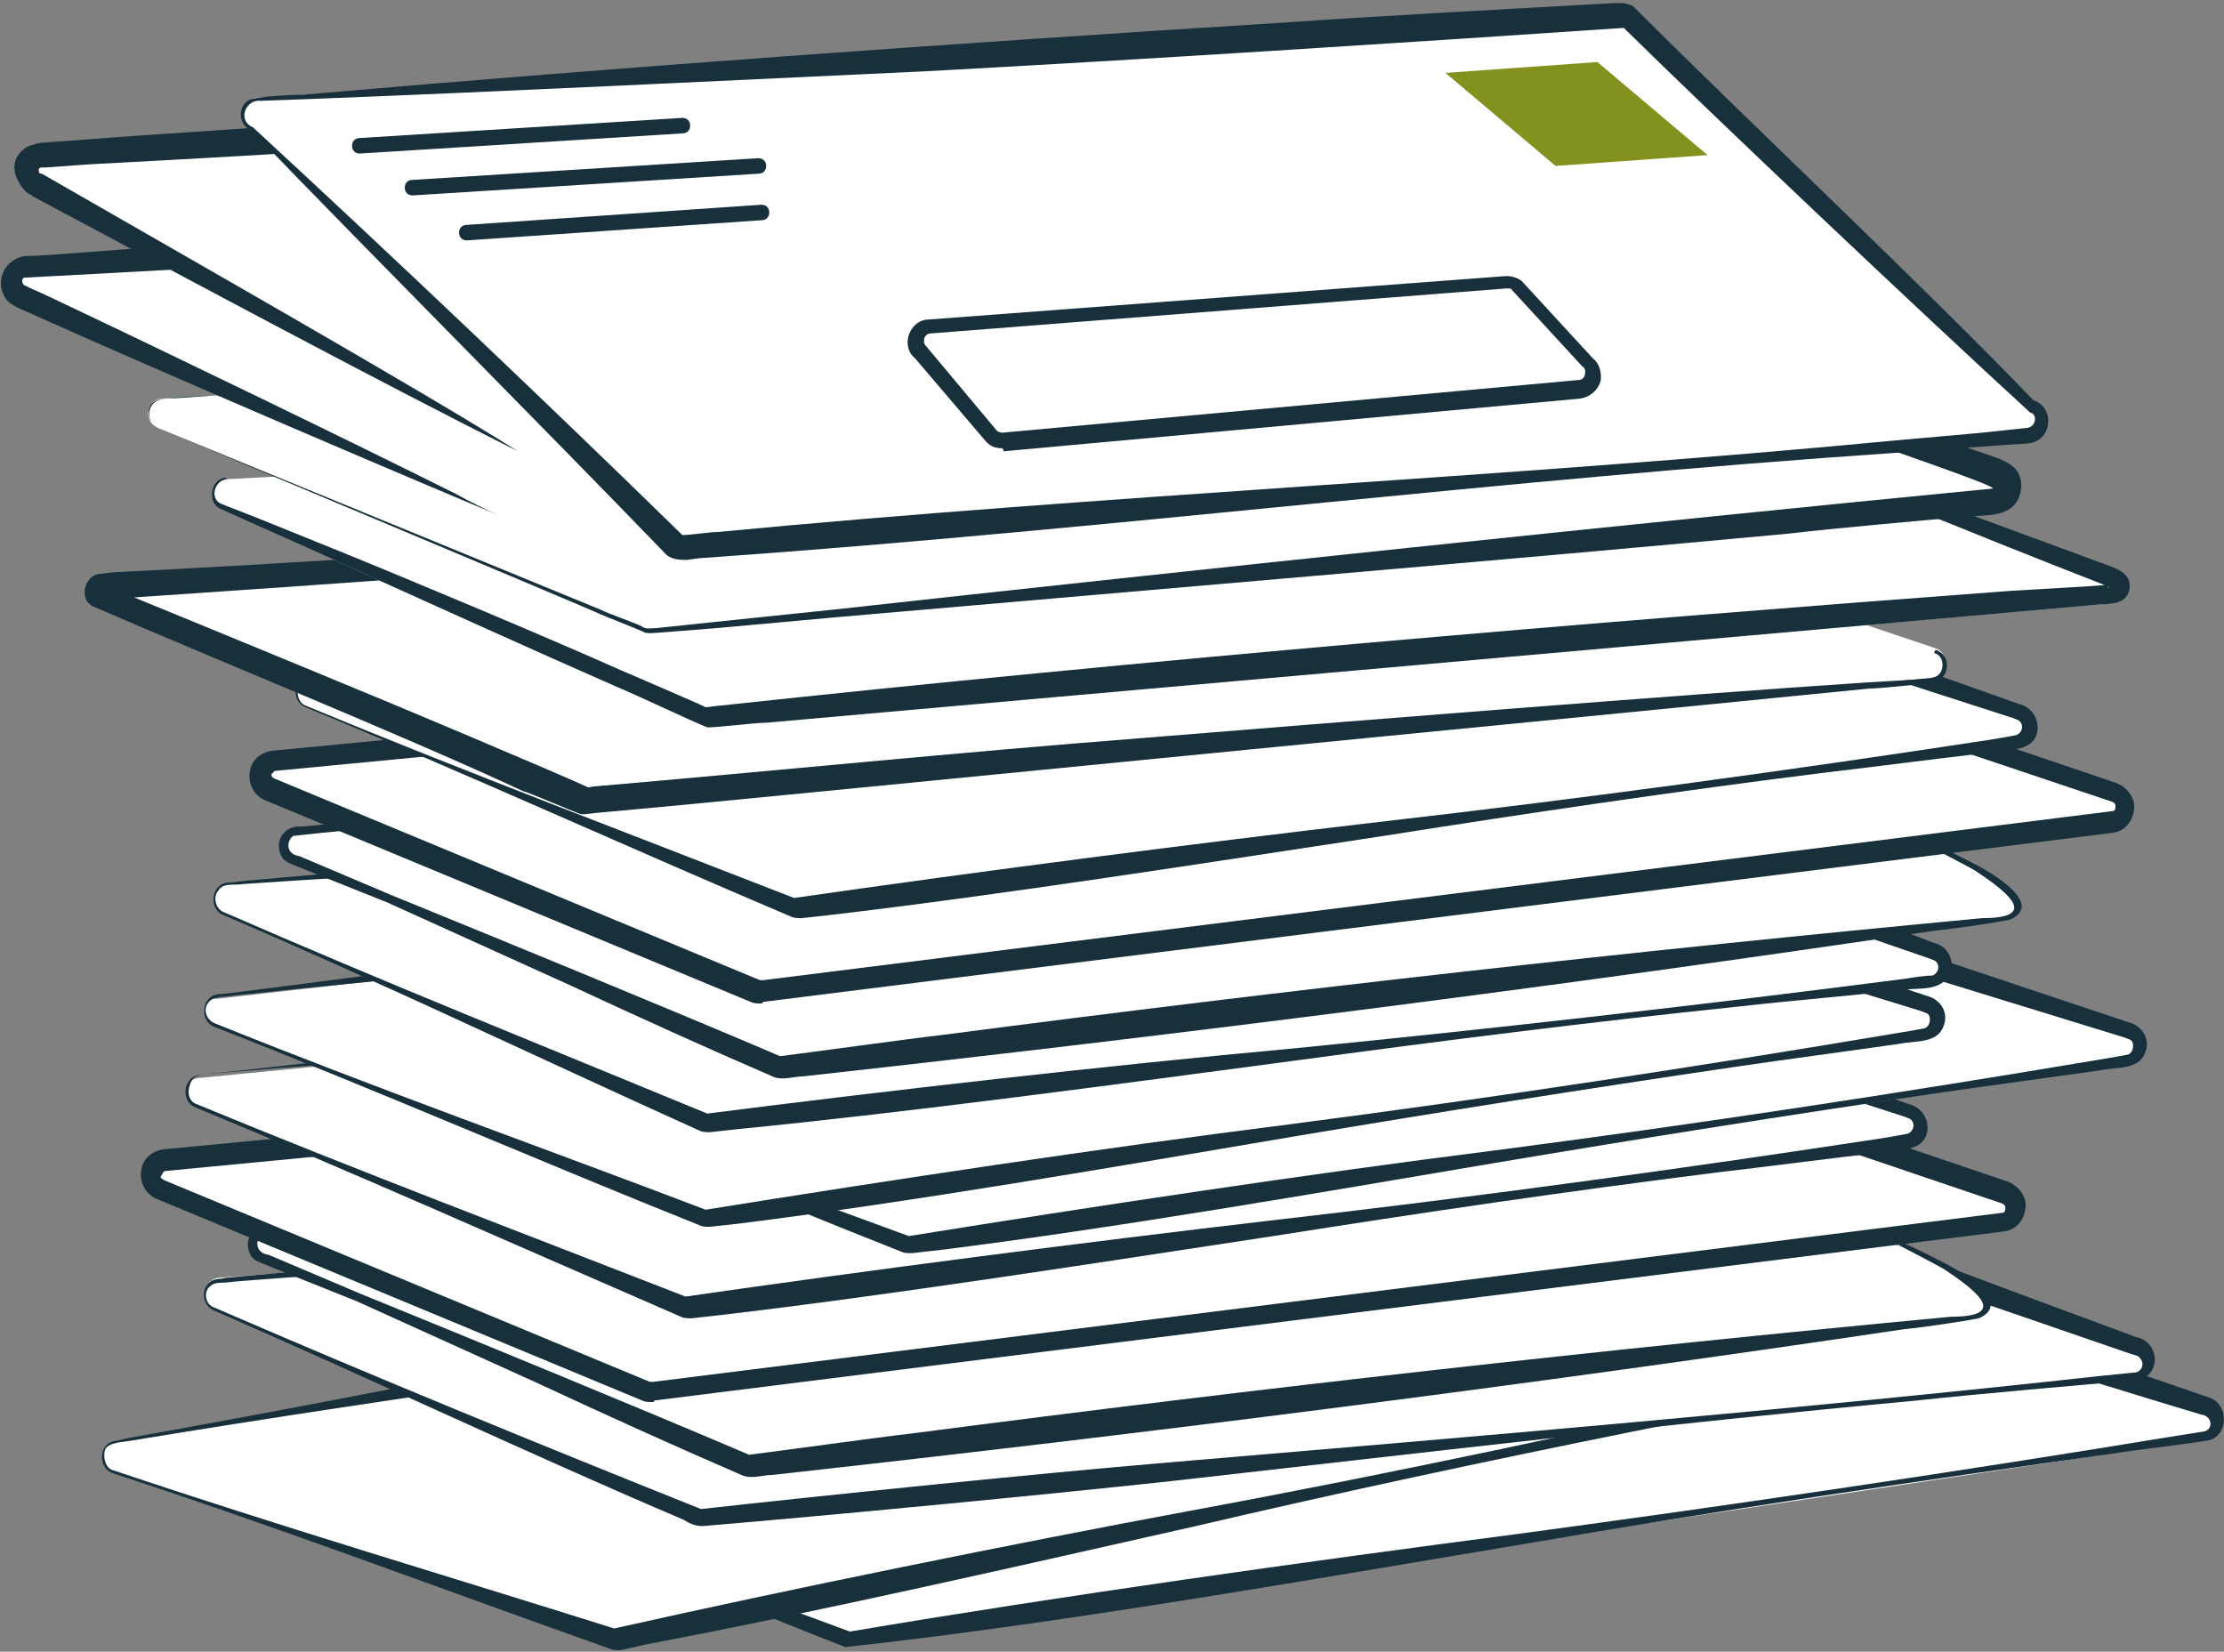 <?xml version="1.0" encoding="utf-8"?>
<!-- Generator: Adobe Illustrator 26.2.1, SVG Export Plug-In . SVG Version: 6.00 Build 0)  -->
<svg version="1.1" id="Layer_1" xmlns="http://www.w3.org/2000/svg" xmlns:xlink="http://www.w3.org/1999/xlink" x="0px" y="0px"
	 viewBox="0 0 143.4 106.5" style="enable-background:new 0 0 143.4 106.5;" xml:space="preserve">
<rect x="0" y="0" width="143.4" height="106.5" fill="#808080" stroke="none"/>
<style type="text/css">
	.st0{fill:#FFFFFF;}
	.st1{fill:#17303B;}
	.st2{fill:#84911F;}
</style>
<g>
	<g>
		<path class="st0" d="M23,93.3l31.5,12.5c0.2,0.1,0.3,0.1,0.5,0.1l87.2-13.1c1-0.2,1.1-1.6,0.1-1.9l-30-9.6c-0.1,0-0.3-0.1-0.4,0
			L23.3,91.4C22.3,91.6,22.1,92.9,23,93.3z"/>
		<path class="st1" d="M23.1,93.2c10.5,4.2,21.1,8.1,31.7,12c13.6-2.3,29.3-4.5,43.1-6.3c14.1-1.9,28.3-4,42.3-6.3
			c0,0,1.9-0.3,1.9-0.3c0.6-0.1,0.6-1-0.2-1.1c-8-2.4-20.7-6.4-28.8-8.9c-0.1,0-0.9-0.3-1.1-0.3c0,0,0,0,0,0s-0.4,0.1-0.4,0.1
			c-19.6,2.4-40.3,4.9-59.9,6.7c-5,0.5-18.4,1.7-23.2,2.3c0,0-3.9,0.4-3.9,0.4s-1,0.1-1,0.1c-0.3,0-0.6,0.1-0.8,0.3
			C22.3,92.2,22.5,93,23.1,93.2L23.1,93.2z M23,93.4c-0.7-0.2-0.9-1.2-0.4-1.8c0.2-0.3,0.6-0.3,1-0.4c0.6-0.1,4.2-0.5,4.8-0.6
			c4.8-0.6,18.2-2.4,23.1-3.1c19.5-2.7,40.3-5.1,59.8-7.3c0,0,0.5-0.1,0.5-0.1c0.2,0,0.3,0,0.5,0c0.4,0.1,0.9,0.3,1.3,0.4
			c8.2,2.7,20.8,6.8,28.8,9.6c1.4,0.4,1.3,2.7-0.2,2.8c-1.1,0.2-4.6,0.6-5.8,0.8c-12.8,1.8-25.7,3.7-38.4,5.9
			c-13.8,2.3-29.7,5.1-43.5,6.6C44,102.1,33.6,97.5,23,93.4L23,93.4z"/>
	</g>
	<g>
		<path class="st0" d="M7.3,94.9l32.1,10.7c0.2,0.1,0.4,0.1,0.5,0l77.5-16.2c1-0.2,1-1.7,0-1.9l-30.5-8c-0.1,0-0.3,0-0.4,0L7.5,93
			C6.4,93.2,6.3,94.6,7.3,94.9z"/>
		<path class="st1" d="M7.3,94.8c10.7,3.6,21.5,6.8,32.3,10.2c11.6-2.6,25.4-5.4,37.2-7.6c13-2.4,26-5.2,38.9-8.1
			c0.6-0.1,1.2-0.3,1.7-0.4c0.3-0.1,0.4-0.5,0.2-0.8c-0.1-0.2-0.3-0.2-0.5-0.2c-8.9-2.2-21.4-5.3-30.4-7.6
			c-6.3,1.1-18.3,3.2-24.8,4.3c-17.4,3-36,5.4-53.5,8.3c-0.6,0.1-1.3,0.1-1.6,0.5C6.6,93.9,6.8,94.7,7.3,94.8L7.3,94.8z M7.3,95
			c-1-0.3-1-2,0.2-2.1c0,0,0.9-0.2,0.9-0.2c17.4-3.1,35.8-7,53.2-9.9c6.7-1.1,18.5-3.2,25.1-4.2c0.6,0,1.4,0.3,2,0.5
			c8.3,2.3,20.5,5.5,28.7,7.9c0.9,0.1,1.5,1.1,1.2,1.9c-0.3,1.2-1.8,1-2.7,1.3c-3.5,0.7-7.2,1.4-10.6,2.1
			c-9.4,1.9-18.8,3.9-28.2,6.1c-11.1,2.5-24.2,5.5-35.3,7.6c0,0-1.8,0.4-1.8,0.4c-0.3,0-0.5,0-0.7-0.1C28.6,102.5,18,98.5,7.3,95
			L7.3,95z"/>
	</g>
	<g>
		<path class="st0" d="M13.8,84.4l31,13.6C45,98,45.2,98,45.3,98l92.3-9.2c1-0.1,1.2-1.6,0.2-1.9l-29.7-10.7
			c-0.1,0-13.9-0.1-14.1-0.1l-80,6.3C13.1,82.6,12.9,84,13.8,84.4z"/>
		<path class="st1" d="M13.8,84.3c10.4,4.5,20.9,8.8,31.4,13c8.1-0.9,21.8-2.3,30.1-3c20.1-1.7,40.3-3.4,60.3-5.6c0,0,2-0.2,2-0.2
			c0.5,0,0.7-0.6,0.4-0.9c-0.1-0.2-0.3-0.2-0.6-0.3c-3.8-1.3-10.4-3.6-14.3-4.9c0,0-15.1-5.3-15.1-5.3l-8,0c-1.4,0-4.6,0-6,0
			c-16.2,1.4-34.1,2.8-50.3,3.8c-5.5,0.3-18.8,1-24.2,1.4c0,0-4,0.3-4,0.3s-1,0.1-1,0.1c-0.3,0-0.7,0-0.9,0.2
			C13.1,83.2,13.2,84.1,13.8,84.3L13.8,84.3z M13.8,84.5c-0.7-0.3-0.9-1.3-0.3-1.8c0.3-0.3,0.7-0.2,1-0.3l1-0.1
			c19.3-1.7,40.9-4.2,60.3-5.6c6.4-0.5,12.8-1.1,19.2-1.4c4,0,8.9,0,12.9,0.1c0.1,0,0.1,0,0.4,0c0.1,0,0.2,0,0.3,0l0.1,0l0.2,0.1
			c0.4,0.1,1.1,0.4,1.4,0.5c8.7,3.2,18.7,7,27.4,10.2c1.6,0.3,1.7,2.6,0,2.8c-3.6,0.3-10.4,0.9-14.1,1.3
			c-16.1,1.5-32.1,3.4-48.1,5.2c-8.3,0.9-21.9,2.2-30.2,2.9c-0.5,0-0.9-0.2-1.2-0.4C34,93.7,23.9,88.9,13.8,84.5L13.8,84.5z"/>
	</g>
	<g>
		<path class="st0" d="M97.2,72.5l-80,6.7c-1,0.1-1.2,1.5-0.3,1.9L48,94.5c0.2,0.1,0.3,0.1,0.5,0.1l78.6-9.6c1-0.1,2.5-1.4-4.7-4.7"
			/>
		<path class="st1" d="M97.2,72.6c-16.9,2-33.9,3.7-50.9,4.9c-9.8,0.7-19.7,1-29.4,2.1c-0.5,0.4-0.4,1.2,0.4,1.3
			c0,0,5.9,2.5,5.9,2.5c7.6,3.1,17.6,7.2,25.1,10.4c2.4-0.3,8.1-1.1,10.7-1.4c22.2-2.9,44.5-5.4,66.8-7.5c4,0,1.3-1.9-0.5-3.1
			c-0.9-0.5-1.9-1-2.8-1.5c0,0,0.1-0.2,0.1-0.2c1,0.4,1.9,0.9,2.9,1.4c1.1,0.6,4.3,2.5,2.1,3.5c-1,0.2-3.7,0.6-4.8,0.7
			c-24.2,3.6-48.6,6.7-73,9.4c-0.6,0-1.4,0.3-2,0c-4.4-1.9-8.8-3.9-13.1-5.9c0,0-11.7-5.3-11.7-5.3L17,81.5
			c-0.2-0.1-0.6-0.2-0.8-0.5c-0.6-1,0.1-2.1,1.2-2c18.1-1.6,36.1-3.8,54.1-5c8.5-0.6,17-1.2,25.5-1.6C97.2,72.4,97.2,72.6,97.2,72.6
			L97.2,72.6z"/>
	</g>
	<g>
		<path class="st0" d="M10.4,76.7l31.3,13c0.2,0.1,0.3,0.1,0.5,0.1l87-10.9c1-0.2,1.1-1.6,0.2-1.9L99.4,66.8
			c-0.1,0-11.4,0.6-11.6,0.6l-77.2,7.4C9.6,74.9,9.4,76.3,10.4,76.7z"/>
		<path class="st1" d="M42,90.4c-0.2,0-0.4,0-0.6-0.1l-31.3-13c-0.7-0.3-1.1-1-1-1.8s0.7-1.3,1.5-1.4l77.2-7.4
			c0.1,0,11.5-0.7,11.9-0.6l29.8,10.1c0.7,0.3,1.2,1,1.1,1.7c-0.1,0.8-0.6,1.4-1.4,1.5l-87,10.9C42.2,90.4,42.1,90.4,42,90.4z
			 M99.3,67.5c-1.1,0-10.9,0.6-11.4,0.6l-77.2,7.4c-0.2,0-0.2,0.2-0.3,0.3s0,0.2,0.2,0.3l31.3,13c0.1,0,0.1,0,0.2,0l87-10.9
			c0.2,0,0.2-0.2,0.2-0.3c0-0.1,0-0.2-0.2-0.3L99.3,67.5z"/>
	</g>
	<g>
		<path class="st0" d="M12.7,71.3l31.3,13c0.2,0.1,0.3,0.1,0.5,0.1l78.5-10.6c1-0.2,1.1-1.6,0.2-1.9L93.2,61.7c-0.1,0-0.3-0.1-0.4,0
			l-79.9,7.8C11.9,69.5,11.7,70.9,12.7,71.3z"/>
		<path class="st1" d="M12.7,71.2c10.4,4.3,21,8.3,31.5,12.4c11.8-1.7,25.7-3.5,37.7-4.9c13.1-1.5,26.3-3.3,39.4-5.3
			c0.6-0.1,1.2-0.2,1.7-0.3c0.3-0.1,0.5-0.5,0.3-0.8c-0.1-0.2-0.3-0.2-0.5-0.3c-8.7-2.8-21-6.8-29.8-9.7c-6.4,0.7-18.5,1.9-25,2.5
			c-17.6,1.8-36.3,2.9-54,4.4c-0.6,0.1-1.3,0-1.6,0.4C12,70.3,12.1,71,12.7,71.2L12.7,71.2z M12.6,71.4c-1-0.4-0.8-2.1,0.4-2.1
			c0,0,0.9-0.1,0.9-0.1c17.6-1.9,36.2-4.4,53.8-6.1c6.7-0.6,18.7-1.8,25.3-2.4c0.6,0,1.4,0.4,2,0.6c8.2,2.9,20,7,28.1,9.9
			c0.9,0.2,1.4,1.2,1.1,2c-0.4,1.1-1.9,0.9-2.8,1.1c-3.5,0.4-7.3,0.9-10.7,1.3c-9.6,1.2-19.1,2.6-28.6,4.1
			c-11.2,1.7-24.6,3.8-35.7,5.1c0,0-1.8,0.2-1.8,0.2c-0.3,0-0.5,0-0.7-0.1C33.3,80.3,23,75.7,12.6,71.4L12.6,71.4z"/>
	</g>
	<g>
		<path class="st0" d="M26.8,67.9l31.5,12.5c0.2,0.1,0.3,0.1,0.5,0.1l78.3-11.9c1-0.2,1.1-1.6,0.1-1.9l-30-9.6c-0.1,0-0.3-0.1-0.4,0
			L27.1,66C26.1,66.1,25.9,67.5,26.8,67.9z"/>
		<path class="st1" d="M26.9,67.8c10.5,4.2,21.1,8,31.7,11.9c11.8-1.9,25.7-4,37.6-5.5c13.1-1.7,26.2-3.7,39.3-5.9
			c0.6-0.1,1.2-0.2,1.7-0.3c0.3-0.1,0.4-0.5,0.3-0.8c-0.1-0.2-0.3-0.2-0.5-0.3c-8.8-2.7-21.1-6.5-30-9.2c-6.4,0.8-18.5,2.2-25,2.9
			c-17.6,2.1-36.3,3.4-53.9,5.3c-0.6,0.1-1.3,0-1.6,0.5C26.1,66.9,26.3,67.6,26.9,67.8L26.9,67.8z M26.8,67.9
			c-1-0.4-0.8-2.1,0.4-2.1c0,0,0.9-0.1,0.9-0.1c17.6-2.2,36.1-5,53.7-7c6.7-0.7,18.6-2.1,25.2-2.8c0.6,0,1.4,0.4,2,0.6
			c8.2,2.7,20.1,6.7,28.2,9.4c0.9,0.2,1.5,1.1,1.1,2c-0.4,1.1-1.9,0.9-2.8,1.1c-3.5,0.5-7.3,1-10.7,1.5c-9.5,1.4-19,2.9-28.5,4.5
			c-11.2,1.9-24.5,4.2-35.7,5.6c0,0-1.8,0.2-1.8,0.2c-0.3,0-0.5,0-0.7-0.1C47.7,76.6,37.3,72.1,26.8,67.9L26.8,67.9z"/>
	</g>
	<g>
		<path class="st0" d="M13.8,66.1l31.5,12.5c0.2,0.1,0.3,0.1,0.5,0.1l78.3-11.9c1-0.2,1.1-1.6,0.1-1.9l-30-9.6c-0.1,0-0.3-0.1-0.4,0
			l-79.8,9.1C13,64.3,12.9,65.7,13.8,66.1z"/>
		<path class="st1" d="M13.9,66C24.3,70.2,35,74,45.5,78c11.8-1.9,25.7-4,37.6-5.5c13.1-1.7,26.2-3.7,39.3-5.9
			c0.6-0.1,1.2-0.2,1.7-0.3c0.3-0.1,0.4-0.5,0.3-0.8c-0.1-0.2-0.3-0.2-0.5-0.3c-8.8-2.7-21.1-6.5-30-9.2c-6.4,0.8-18.5,2.2-25,2.9
			c-17.6,2.1-36.3,3.4-53.9,5.3c-0.6,0.1-1.3,0-1.6,0.5C13.1,65.1,13.3,65.8,13.9,66L13.9,66z M13.8,66.2c-1-0.4-0.8-2.1,0.4-2.1
			c0,0,0.9-0.1,0.9-0.1c17.6-2.2,36.1-5,53.7-7c6.7-0.7,18.6-2.1,25.2-2.8c0.6,0,1.4,0.4,2,0.6c8.2,2.7,20.1,6.7,28.2,9.4
			c0.9,0.2,1.5,1.1,1.1,2c-0.4,1.1-1.9,0.9-2.8,1.1c-3.5,0.5-7.3,1-10.7,1.5c-9.5,1.4-19,2.9-28.5,4.5c-11.2,1.9-24.5,4.2-35.7,5.6
			c0,0-1.8,0.2-1.8,0.2c-0.3,0-0.5,0-0.7-0.1C34.6,74.8,24.3,70.3,13.8,66.2L13.8,66.2z"/>
	</g>
	<g>
		<path class="st0" d="M14.4,58.9l31,13.6c0.2,0.1,0.3,0.1,0.5,0.1l78.7-9.2c1-0.1,1.2-1.6,0.2-1.9L95.2,50.7
			c-0.1,0-0.3-0.1-0.4-0.1l-80,6.3C13.7,57.1,13.5,58.5,14.4,58.9z"/>
		<path class="st1" d="M14.4,58.8c10.3,4.5,20.8,8.7,31.2,13c11.8-1.5,25.8-3.1,37.8-4.2c13.2-1.3,26.3-2.8,39.5-4.5
			c0.6-0.1,1.3-0.2,1.7-0.2c0.3-0.1,0.5-0.5,0.3-0.8c-0.1-0.2-0.3-0.2-0.5-0.3c-8.7-3-20.9-7.2-29.6-10.3
			c-6.4,0.6-18.5,1.5-25.1,2.1C52.1,55,33.4,55.8,15.7,57c-0.6,0.1-1.3-0.1-1.6,0.4C13.7,57.8,13.9,58.6,14.4,58.8L14.4,58.8z
			 M14.4,59c-1-0.4-0.8-2.1,0.4-2.1c0,0,0.9-0.1,0.9-0.1c17.7-1.5,36.3-3.8,53.9-5.1c6.7-0.5,18.7-1.5,25.3-1.9
			c0.6,0.1,1.4,0.5,1.9,0.6c8.1,3,19.9,7.3,27.9,10.4c0.9,0.2,1.4,1.2,1,2c-0.5,1.1-1.9,0.9-2.8,1c-3.5,0.4-7.3,0.7-10.8,1.1
			c-9.6,1-19.1,2.2-28.7,3.5c-11.3,1.5-24.6,3.3-35.8,4.4c0,0-1.8,0.2-1.8,0.2c-0.3,0-0.5,0-0.7-0.1C34.9,68.3,24.7,63.4,14.4,59
			L14.4,59z"/>
	</g>
	<g>
		<path class="st0" d="M99.2,46.8l-80,6.7c-1,0.1-1.2,1.5-0.3,1.9L50,68.8c0.2,0.1,0.3,0.1,0.5,0.1l78.6-9.6c1-0.1,2.5-1.4-4.7-4.7"
			/>
		<path class="st1" d="M99.2,46.9c-16.9,2-33.9,3.7-50.9,4.9c-9.8,0.7-19.7,1-29.4,2.1c-0.5,0.4-0.4,1.2,0.4,1.3
			c0,0,5.9,2.5,5.9,2.5c7.6,3.1,17.6,7.2,25.1,10.4c2.4-0.3,8.1-1.1,10.7-1.4c22.2-2.9,44.5-5.4,66.8-7.5c4,0,1.3-1.9-0.5-3.1
			c-0.9-0.5-1.9-1-2.8-1.5l0.1-0.2c1,0.4,1.9,0.9,2.9,1.4c1.1,0.6,4.3,2.5,2.1,3.5c-1,0.2-3.7,0.6-4.8,0.7
			c-24.2,3.6-48.6,6.7-73,9.4c-0.6,0-1.4,0.3-2,0c-4.4-1.9-8.8-3.9-13.1-5.9c0,0-11.7-5.3-11.7-5.3S19,55.8,19,55.8
			c-0.2-0.1-0.6-0.2-0.8-0.5c-0.6-1,0.1-2.1,1.2-2c18.1-1.6,36.1-3.8,54.1-5c8.5-0.6,17-1.2,25.5-1.6C99.2,46.7,99.2,46.9,99.2,46.9
			L99.2,46.9z"/>
	</g>
	<g>
		<path class="st0" d="M17.4,50.9l31.3,13C48.8,64,49,64,49.2,64l87-10.9c1-0.2,1.1-1.6,0.2-1.9l-29.8-10.1
			c-0.1,0-11.4,0.6-11.6,0.6L17.7,49C16.7,49.2,16.5,50.5,17.4,50.9z"/>
		<path class="st1" d="M49,64.7c-0.2,0-0.4,0-0.6-0.1l-31.3-13c-0.7-0.3-1.1-1-1-1.8c0.1-0.8,0.7-1.3,1.5-1.4L94.8,41
			c0.1,0,11.5-0.7,11.9-0.6l29.8,10.1c0.7,0.3,1.2,1,1.1,1.7c-0.1,0.8-0.6,1.4-1.4,1.5l-87,10.9C49.2,64.7,49.1,64.7,49,64.7z
			 M106.4,41.7c-1.1,0-10.9,0.6-11.4,0.6l-77.2,7.4c-0.2,0-0.2,0.2-0.3,0.2c0,0.1,0,0.2,0.2,0.3l31.3,13c0,0,0.1,0,0.2,0l87-10.9
			c0.2,0,0.2-0.2,0.2-0.3c0-0.1,0-0.2-0.2-0.3L106.4,41.7z"/>
	</g>
	<g>
		<path class="st0" d="M19.7,45.5l31.3,13c0.2,0.1,0.3,0.1,0.5,0.1L130,48c1-0.2,1.1-1.6,0.2-1.9l-29.8-10.1c-0.1,0-0.3-0.1-0.4,0
			L20,43.7C19,43.8,18.8,45.2,19.7,45.5z"/>
		<path class="st1" d="M19.7,45.5c10.4,4.3,21,8.3,31.5,12.4C63,56.2,76.9,54.4,88.9,53c13.1-1.5,26.3-3.3,39.4-5.3
			c0.6-0.1,1.2-0.2,1.7-0.3c0.3-0.1,0.5-0.5,0.3-0.8c-0.1-0.2-0.3-0.2-0.5-0.3c-8.7-2.8-21-6.8-29.8-9.7c-6.4,0.7-18.5,1.9-25,2.5
			c-17.6,1.8-36.3,2.9-54,4.4c-0.6,0.1-1.3,0-1.6,0.4C19,44.5,19.2,45.3,19.7,45.5L19.7,45.5z M19.7,45.6c-1-0.4-0.8-2.1,0.4-2.1
			c0,0,0.9-0.1,0.9-0.1c17.6-1.9,36.2-4.4,53.8-6.1c6.7-0.6,18.7-1.8,25.3-2.4c0.6,0,1.4,0.4,2,0.6c8.2,2.9,20,7,28.1,9.9
			c0.9,0.2,1.4,1.2,1.1,2c-0.4,1.1-1.9,0.9-2.8,1.1c-3.5,0.4-7.3,0.9-10.7,1.3c-9.6,1.2-19.1,2.6-28.6,4.1
			c-11.2,1.7-24.6,3.8-35.7,5.1c0,0-1.8,0.2-1.8,0.2c-0.3,0-0.5,0-0.7-0.1C40.4,54.6,30.1,49.9,19.7,45.6L19.7,45.6z"/>
	</g>
	<g>
		<path class="st0" d="M94.5,31.6l-88,5.5c-1,0.1-1.2,1.5-0.3,1.9l31.3,13c0.2,0.1,0.3,0.1,0.5,0.1l86.6-8.4c1-0.2,1.1-1.6,0.2-1.9"
			/>
		<path class="st1" d="M94.5,31.7c-28.1,2.7-58.8,5-87,6.9c0,0-0.8,0.1-0.8,0.1c-0.1,0,0,0,0,0c0,0,0.1,0,0.1,0
			c0.4-0.2,0.4-0.7,0.1-0.9c1.7,0.7,13.4,5.5,15.3,6.3c2.7,1.1,13.4,5.6,15.8,6.7c0,0-0.1,0-0.2,0l-0.1,0c0.2,0,0.5-0.1,0.7-0.1
			c11.6-1,23.5-2.2,35.1-3.1c12.3-1,34.8-2.8,46.9-3.6c0,0,3.4-0.2,3.4-0.2c0.3,0,0.6,0,0.8-0.1c0.8-0.1,0.9-1.4,0.1-1.6
			c0,0,0.1-0.2,0.1-0.2c1,0.3,1,1.8-0.1,2.1c-0.6,0.1-3.6,0.4-4.2,0.4c-12,1.2-34.6,3.4-46.8,4.6c-6.2,0.6-29.3,2.9-35.1,3.4
			c0,0-0.9,0.1-0.9,0.1c-0.2,0-0.3,0-0.5-0.1c-0.3-0.1-3.1-1.3-3.5-1.4C26.2,47.5,13.6,42.4,6,39.1C5,38.6,5.5,37,6.5,37
			c0,0,0.8-0.1,0.8-0.1C28.1,35.9,73.6,32.5,94.5,31.7L94.5,31.7z"/>
	</g>
	<g>
		<path class="st0" d="M14.6,30.9c-1,0.1-1.3,1.5-0.3,1.9l30.8,14c0.2,0.1,0.3,0.1,0.5,0.1l90.5-8c1-0.1,1.2-1.5,0.2-1.9l-29.5-11.1
			"/>
		<path class="st1" d="M14.6,30.9c-0.8,0.1-1.1,1.3-0.3,1.6c0,0,2.3,0.9,2.3,0.9s4.7,1.9,4.7,1.9c4.7,1.9,14,5.8,18.7,7.9
			c0.7,0.3,4.9,2.1,5.5,2.4c0,0,0,0,0,0c0,0,0,0,0,0c0.2,0,0.7-0.1,0.9-0.1c26.9-2.9,56.3-5.4,83.2-7.4c0,0,5.1-0.3,5.1-0.3
			s1.3-0.1,1.3-0.1c0,0-0.1,0.1-0.1,0.1c0,0,0,0.1,0.1,0.1c0,0,0,0,0,0c0,0-0.1-0.1-0.1-0.1c-9.5-3.7-19.7-7.9-29-11.9
			c0,0,0.1-0.2,0.1-0.2l19,7.1l9.5,3.5c0.8,0.3,2,0.6,1.8,1.7c-0.2,1.1-1.5,0.9-2.2,1c-22.6,2-63.1,5.6-85.7,7.6
			c-0.8,0-3,0.3-3.8,0.3c-1-0.4-4.8-2.2-5.8-2.6C35,42.2,25.7,38,21.1,35.9c-1.3-0.6-5.6-2.5-6.9-3.1c-0.9-0.4-0.6-2,0.4-2
			C14.6,30.8,14.6,30.9,14.6,30.9L14.6,30.9z"/>
	</g>
	<g>
		<path class="st0" d="M10.2,27.6l31.3,13c0.2,0.1,0.3,0.1,0.5,0.1l86.6-8.4c1-0.2,1.1-1.6,0.2-1.9L98.8,20.2c-0.1,0-0.3-0.1-0.4,0
			l-88,5.5C9.4,25.8,9.2,27.2,10.2,27.6z"/>
		<path class="st1" d="M10.2,27.6l28.5,11.7c0.6,0.3,2.1,0.8,2.7,1.1c0.3,0.2,0.5,0.1,0.9,0.1c0,0,3.8-0.4,3.8-0.4s7.7-0.8,7.7-0.8
			c22.7-2.5,52-5.6,74.7-7.8c0.5-0.3-28.6-9.9-28.6-10c0,0-0.9-0.3-0.9-0.3s-0.4-0.1-0.4-0.1c0,0,0,0-0.1,0c0,0-0.2,0-0.2,0L96.4,21
			c-22,1.2-51.1,2.6-73.2,3.9c0,0-7.7,0.5-7.7,0.5s-3.8,0.2-3.8,0.2l-1,0.1c-0.3,0-0.7,0.1-0.9,0.3C9.4,26.4,9.5,27.3,10.2,27.6
			L10.2,27.6z M10.2,27.6c-0.6-0.2-0.8-1.1-0.3-1.6c0.2-0.2,0.6-0.3,0.9-0.3c0.6,0,4.1-0.3,4.8-0.3c4.8-0.3,18.1-1.2,23.1-1.5
			c16.9-1.2,42.9-3.2,59.6-4.4c0.4-0.1,0.9,0,1.2,0.2c0,0,0.9,0.3,0.9,0.3c8,2.7,20.5,6.8,28.3,9.5c0.3,0.1,1,0.4,1.3,0.8
			c0.4,0.5,0.4,1.2,0.2,1.7c-0.5,1.4-2.2,1.2-3.3,1.3c-2.3,0.2-9.1,0.8-11.5,1.1c-17.1,1.6-44.3,3.9-61.5,5.4c0,0-7.7,0.7-7.7,0.7
			s-3.8,0.3-3.8,0.3c-0.3,0-0.7,0.1-1-0.1c-0.7-0.3-2-0.8-2.7-1.1C38.6,39.5,10.2,27.6,10.2,27.6L10.2,27.6z"/>
	</g>
	<g>
		<path class="st0" d="M90,11.7c-0.1,0-0.3-0.1-0.4-0.1l-88,5.5c-1,0.1-1.2,1.5-0.3,1.9l31.3,14.4c0.2,0.1,0.3,0.1,0.5,0.1"/>
		<path class="st1" d="M90,11.7c-28.4,2.5-58,4.6-86.5,6.1c0,0-1.9,0.1-1.9,0.1c-0.2,0-0.2,0.3-0.1,0.4c0,0,0,0.1,0.1,0.1
			c0,0,0.4,0.2,0.4,0.2l0.9,0.4c7.4,3.5,19.4,9.3,26.6,12.9c0.5,0.3,2.1,1.1,2.6,1.3C26.8,31,11.1,24.3,2.4,20.4
			c-0.6-0.3-1.6-0.6-2-1.1c-0.9-1.3,0.1-2.9,1.6-2.8c0.8,0,8.3-0.6,9.3-0.7C37.4,14.1,64,12.3,90,11.7L90,11.7z"/>
	</g>
	<g>
		<path class="st0" d="M90.9,4.5c-0.1,0-0.3-0.1-0.4-0.1L2.5,10c-1,0.1-1.2,1.5-0.3,1.9l31,17.2c0.2,0.1,0.3,0.1,0.5,0.1"/>
		<path class="st1" d="M90.9,4.5C62.6,7,34.1,9.1,5.7,10.6c0,0-2.8,0.2-2.8,0.2c-0.3,0-0.3,0-0.3,0c0,0-0.1,0.1-0.1,0.1
			c0,0.2,0,0.3,0.2,0.3c8.5,4.9,24.2,13.8,30.7,17.9c-9.2-4.6-22.2-11.6-31.4-16.5c0,0,0.1,0,0.1,0c-0.4-0.1-0.7-0.5-0.9-0.9
			C0.7,10.9,0.9,10,1.7,9.5c0.4-0.2,0.9-0.3,1-0.3c0,0,2.8-0.2,2.8-0.2c3.6-0.3,13.4-0.9,17.1-1.2c21.8-1.4,43.6-2.6,65.5-3.3
			c0,0,1.4,0,1.4,0s0.7,0,0.7,0C90.5,4.5,90.7,4.4,90.9,4.5L90.9,4.5z"/>
	</g>
	<g>
		<path class="st0" d="M16.2,8.3l27.4,26.8c0.2,0.1,0.3,0.1,0.5,0.1l86.7-7.2c1-0.1,1.2-1.6,0.2-1.9L104.9,0.9
			c-0.1,0-0.3-0.1-0.4-0.1l-88,5.5C15.5,6.5,15.3,7.9,16.2,8.3z"/>
		<path class="st1" d="M16.3,8.2c9.1,8.4,18.9,17.7,27.8,26.4c0,0-0.2-0.1-0.2-0.1c0,0,0.1,0,0.1,0c0.5,0,1.8-0.2,2.3-0.2
			c25.1-2.4,50.8-3.5,75.9-5.9c0,0,5.6-0.5,5.6-0.5s2.8-0.3,2.8-0.3c0.7,0,0.8-0.9,0.3-1c-7.2-6.6-20.1-18.8-26.2-24.8
			c-14.9,1-30.3,2-45.1,2.8C46.6,5.2,32.6,5.9,19.6,6.4c0,0-2.8,0.1-2.8,0.1C15.8,6.4,15.3,7.8,16.3,8.2L16.3,8.2z M16.2,8.4
			c-0.8-0.3-0.9-1.5-0.2-1.9c0.2-0.3,3.2-0.4,3.6-0.4c20.7-1.8,41.8-3.3,62.5-4.6c7.2-0.5,14.8-0.9,22-1.3c0,0,0.4,0,0.4,0
			c0.3,0,0.6,0.1,0.8,0.2c0,0,0.1,0.1,0.1,0.1c7.3,7.3,19.2,18.5,25.7,25.3c1.5,0.5,1.2,2.8-0.5,2.8c-1.7,0.1-6.7,0.5-8.4,0.6
			c-25.2,1.7-50.6,4.9-75.8,6.7c0,0-1.4,0.1-1.4,0.1l-0.7,0.1c-0.4,0-0.9,0-1.3-0.3C34.3,26.8,24.8,17.3,16.2,8.4L16.2,8.4z"/>
	</g>
	<g>
		<line class="st0" x1="23.2" y1="9.4" x2="44" y2="8.1"/>
		<path class="st1" d="M23.2,9.9c-0.3,0-0.5-0.2-0.5-0.5c0-0.3,0.2-0.5,0.5-0.5L44,7.6c0.3,0,0.5,0.2,0.5,0.5c0,0.3-0.2,0.5-0.5,0.5
			L23.2,9.9C23.2,9.9,23.2,9.9,23.2,9.9z"/>
	</g>
	<g>
		<line class="st0" x1="26.6" y1="12.1" x2="48.8" y2="10.7"/>
		<path class="st1" d="M26.6,12.6c-0.3,0-0.5-0.2-0.5-0.5c0-0.3,0.2-0.5,0.5-0.5l22.3-1.4c0.3,0,0.5,0.2,0.5,0.5
			c0,0.3-0.2,0.5-0.5,0.5L26.6,12.6C26.6,12.6,26.6,12.6,26.6,12.6z"/>
	</g>
	<g>
		<line class="st0" x1="30.1" y1="15.1" x2="49.1" y2="13.7"/>
		<path class="st1" d="M30.1,15.5c-0.3,0-0.5-0.2-0.5-0.5c0-0.3,0.2-0.5,0.5-0.5l19-1.3c0.3,0,0.5,0.2,0.5,0.5
			c0,0.3-0.2,0.5-0.5,0.5L30.1,15.5C30.2,15.5,30.2,15.5,30.1,15.5z"/>
	</g>
	<polygon class="st2" points="103,4 110.1,10 100.3,10.7 93.2,4.7 	"/>
	<g>
		<path class="st0" d="M60,21.1l37.2-2.8c0.2,0,0.5,0,0.7,0.2l4.6,4.9c0.7,0.5,0.4,1.7-0.5,1.8l-37.2,3.4c-0.3,0-0.5-0.1-0.7-0.2
			l-4.5-5.4C58.8,22.2,59.1,21.1,60,21.1z"/>
		<path class="st1" d="M64.6,28.9c-0.4,0-0.7-0.1-1-0.4L59,23.1c-0.4-0.3-0.6-0.9-0.4-1.5c0.2-0.6,0.7-1,1.3-1l0,0l37.2-2.8
			c0.4,0,0.7,0.1,1,0.3l4.6,5c0.4,0.3,0.6,0.9,0.5,1.5c-0.2,0.6-0.7,1-1.3,1.1l-37.2,3.4C64.7,28.9,64.6,28.9,64.6,28.9z M60,21.5
			c-0.3,0-0.4,0.3-0.4,0.3c0,0.1-0.1,0.3,0.1,0.5l4.6,5.5c0,0,0.2,0.1,0.3,0.1l37.2-3.4c0.3,0,0.4-0.3,0.4-0.4
			c0-0.1,0.1-0.3-0.2-0.5l-4.6-5c0,0-0.2,0-0.3,0L60,21.5z"/>
	</g>
</g>
</svg>
